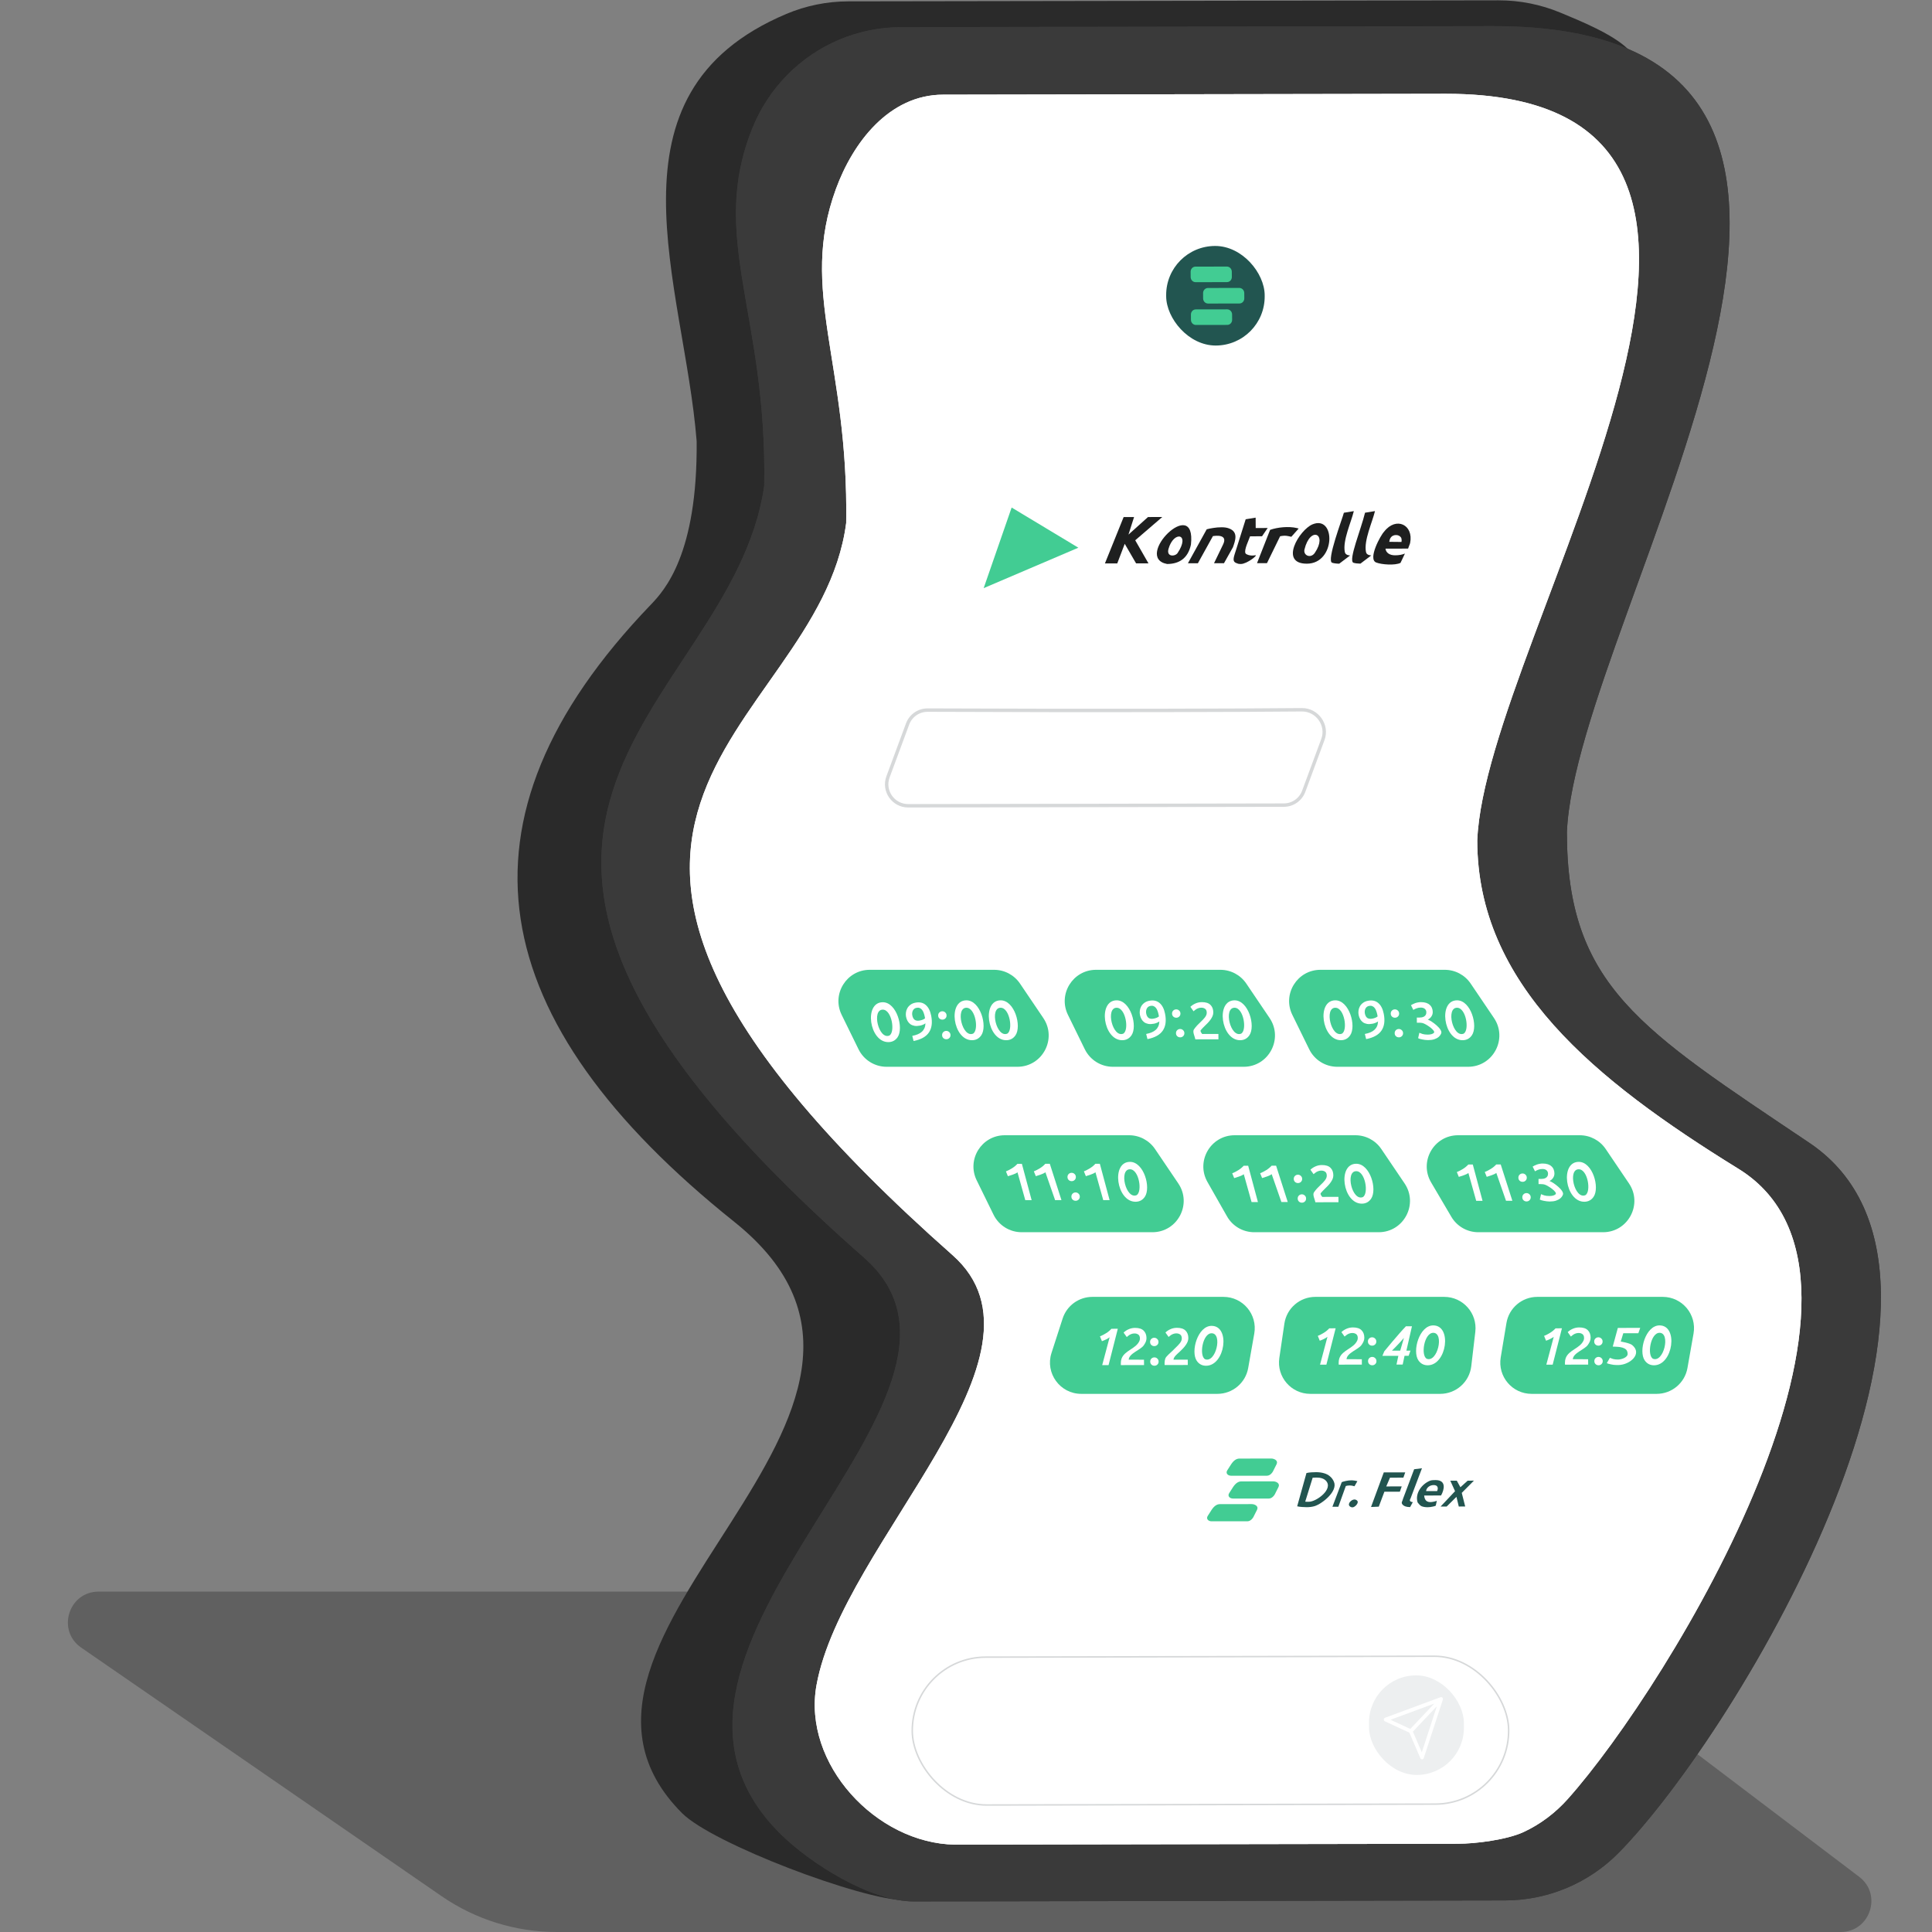 <svg width="700" height="700" viewBox="0 0 700 700" fill="none" xmlns="http://www.w3.org/2000/svg">
<rect x="0" y="0" width="700" height="700" fill="#808080" stroke="none"/>
<path d="M29.43 596.969C20.438 590.767 24.826 576.673 35.75 576.673H522.327C532.039 576.673 541.485 579.848 549.225 585.715L673.61 679.997C682.113 686.441 677.555 700 666.886 700H201.708C186.809 700 172.262 695.47 159.997 687.012L29.43 596.969Z" fill="black" fill-opacity="0.25"/>
<path d="M252.41 159.868C247.951 103.104 216.416 33.922 284.934 5.037C292.016 2.051 299.617 0.508 307.304 0.494L542.941 0.12C550.628 0.107 558.25 1.624 565.373 4.585C572.495 7.545 584.489 12.41 589.962 17.894C595.435 23.378 572.922 29.374 575.913 36.547C578.904 43.719 580.471 51.41 580.524 59.179L503.1 306.958L584.355 619.949C584.408 627.718 582.947 635.414 580.054 642.597C577.162 649.779 572.894 656.309 567.496 661.812C562.098 667.315 555.675 671.684 548.593 674.669C541.511 677.655 533.91 679.198 526.223 679.212L328 688.5C312.475 688.527 258.198 668.034 247.144 656.958C183.024 592.71 352.214 511.614 266.031 442.686C175.147 369.999 160.611 297.312 235.777 219.113C240.743 213.946 252.789 200.762 252.41 159.868Z" fill="#2A2A2A"/>
<path d="M276.886 176.063C278.017 113.688 256.621 86.123 272.596 46.456C275.488 39.273 279.755 32.743 285.154 27.241C290.552 21.737 296.975 17.369 304.057 14.383C311.138 11.398 318.74 9.854 326.427 9.841L540.705 9.467C714.813 9.163 571.157 222.003 567.716 301.428C567.716 357.235 594.588 373.081 655.562 414.076C728.091 462.838 629.961 626.974 586.619 671.158C581.221 676.661 574.798 681.03 567.716 684.016C560.634 687.001 553.033 688.545 545.346 688.558L331.067 688.932C315.542 688.959 293.535 675.25 282.481 664.175C215.636 597.197 370.327 506.062 313.141 455.759C130.218 294.854 264.85 259.745 276.886 176.063Z" fill="#3A3A3A"/>
<path d="M276.886 176.063C278.017 113.688 256.621 86.123 272.596 46.456C275.488 39.273 279.755 32.743 285.154 27.241C290.552 21.737 296.975 17.369 304.057 14.383C311.138 11.398 318.74 9.854 326.427 9.841L540.705 9.467C714.813 9.163 571.157 222.003 567.716 301.428C567.716 357.235 594.588 373.081 655.562 414.076C728.091 462.838 629.961 626.974 586.619 671.158C581.221 676.661 574.798 681.03 567.716 684.016C560.634 687.001 553.033 688.545 545.346 688.558L331.067 688.932C315.542 688.959 293.535 675.25 282.481 664.175C215.636 597.197 370.327 506.062 313.141 455.759C130.218 294.854 264.85 259.745 276.886 176.063Z" fill="#3A3A3A"/>
<path d="M306.588 189.488C307.514 131.25 289.313 105.51 302.868 68.476C308.988 51.756 322.046 34.331 341.709 34.297L523.827 33.979C672.825 33.979 538.117 230.357 535.238 304.514C535.27 356.62 577.494 391.149 629.875 423.484C694.642 463.466 604.863 610.545 568.051 651.793C563.466 656.93 558.01 661.008 551.993 663.795C545.975 666.581 534.693 668.021 528.159 668.032L346.042 668.35C317.487 667.907 290.693 639.107 295.835 610.565C305.182 558.672 385.787 490.728 345.141 454.773C162.982 293.636 296.407 267.618 306.588 189.488Z" fill="white"/>
<path d="M306.588 189.488C307.514 131.25 289.313 105.51 302.868 68.476C308.988 51.756 322.046 34.331 341.709 34.297L523.827 33.979C672.825 33.979 538.117 230.357 535.238 304.514C535.27 356.62 577.494 391.149 629.875 423.484C694.642 463.466 604.863 610.545 568.051 651.793C563.466 656.93 558.01 661.008 551.993 663.795C545.975 666.581 534.693 668.021 528.159 668.032L346.042 668.35C317.487 667.907 290.693 639.107 295.835 610.565C305.182 558.672 385.787 490.728 345.141 454.773C162.982 293.636 296.407 267.618 306.588 189.488Z" fill="white"/>
<path d="M611.399 495.656L613.599 483.187C614.824 476.247 609.485 469.883 602.437 469.883H556.996C551.455 469.883 546.726 473.889 545.815 479.354L543.737 491.822C542.586 498.731 547.914 505.021 554.918 505.021H600.237C605.737 505.021 610.443 501.072 611.399 495.656Z" fill="#42CC93"/>
<path d="M533.067 495.01L534.534 482.542C535.327 475.804 530.062 469.883 523.277 469.883H476.571C470.948 469.883 466.175 474.005 465.357 479.568L463.523 492.037C462.517 498.88 467.821 505.021 474.737 505.021H521.81C527.558 505.021 532.396 500.719 533.067 495.01Z" fill="#42CC93"/>
<path d="M452.245 495.656L454.445 483.187C455.67 476.247 450.331 469.883 443.283 469.883H395.797C390.881 469.883 386.526 473.051 385.012 477.729L380.979 490.197C378.61 497.518 384.068 505.021 391.763 505.021H441.083C446.583 505.021 451.289 501.072 452.245 495.656Z" fill="#42CC93"/>
<path d="M359.981 440.112L353.869 427.644C350.177 420.113 355.66 411.32 364.047 411.32H409.092C412.855 411.32 416.373 413.187 418.481 416.304L426.915 428.772C432.007 436.299 426.615 446.458 417.527 446.458H370.159C365.833 446.458 361.885 443.996 359.981 440.112Z" fill="#42CC93"/>
<path d="M444.576 440.726L437.487 428.257C433.19 420.701 438.647 411.32 447.34 411.32H491.081C494.843 411.32 498.361 413.187 500.469 416.304L508.904 428.772C513.995 436.299 508.603 446.458 499.515 446.458H454.43C450.354 446.458 446.591 444.269 444.576 440.726Z" fill="#42CC93"/>
<path d="M525.849 440.87L518.515 428.401C514.07 420.845 519.518 411.32 528.285 411.32H572.381C576.144 411.32 579.661 413.187 581.769 416.304L590.204 428.772C595.296 436.299 589.903 446.458 580.815 446.458H535.619C531.602 446.458 527.886 444.332 525.849 440.87Z" fill="#42CC93"/>
<g clip-path="url(#clip0_15973_27280)">
<path d="M422.44 95.164C422.417 91.844 425.062 89.147 428.348 89.141L452.145 89.1C455.43 89.094 458.112 91.781 458.135 95.102L458.299 119.152C458.322 122.473 455.677 125.17 452.391 125.175L428.594 125.217C425.309 125.223 422.627 122.535 422.604 119.215L422.44 95.164Z" fill="#225550"/>
<path d="M431.386 98.453C431.379 97.432 432.168 96.603 433.148 96.602L444.518 96.582C445.498 96.58 446.298 97.406 446.305 98.427L446.319 100.368C446.325 101.388 445.537 102.217 444.556 102.219L433.186 102.238C432.206 102.24 431.406 101.414 431.399 100.394L431.386 98.453Z" fill="#42CC93"/>
<path d="M435.901 106.195C435.894 105.175 436.683 104.346 437.663 104.344L449.033 104.325C450.013 104.323 450.813 105.149 450.82 106.169L450.833 108.111C450.84 109.131 450.051 109.96 449.071 109.961L437.701 109.981C436.721 109.983 435.921 109.157 435.914 108.137C435.914 108.137 435.908 107.216 435.901 106.195Z" fill="#42CC93"/>
<path d="M431.492 113.954C431.485 112.933 432.274 112.105 433.254 112.103L444.624 112.083C445.604 112.081 446.404 112.907 446.411 113.928L446.424 115.869C446.431 116.89 445.642 117.718 444.662 117.72L433.292 117.74C432.312 117.741 431.512 116.916 431.505 115.895L431.492 113.954Z" fill="#42CC93"/>
</g>
<rect x="0.27" y="0.268" width="216.085" height="53.578" rx="26.789" transform="matrix(1 -0.002 0.007 1 330.071 600.196)" stroke="#D6D8D9" stroke-width="0.537"/>
<rect width="34.375" height="36.076" rx="17.187" transform="matrix(1 -0.002 0.007 1 495.895 607.052)" fill="#EDEFF0"/>
<path d="M522.162 614.897C522.196 614.897 522.23 614.901 522.263 614.907C522.268 614.908 522.272 614.908 522.277 614.909C522.314 614.917 522.35 614.927 522.385 614.941C522.396 614.946 522.406 614.953 522.417 614.958C522.443 614.97 522.468 614.984 522.492 615C522.501 615.005 522.51 615.01 522.518 615.016C522.551 615.04 522.583 615.066 522.612 615.096C522.641 615.126 522.666 615.16 522.689 615.195C522.694 615.202 522.699 615.21 522.704 615.218C522.72 615.245 522.734 615.272 522.746 615.301C522.751 615.311 522.756 615.322 522.76 615.332C522.774 615.369 522.784 615.406 522.792 615.444C522.794 615.452 522.794 615.459 522.795 615.467C522.8 615.497 522.803 615.528 522.805 615.559C522.805 615.571 522.806 615.584 522.806 615.597C522.805 615.668 522.795 615.74 522.772 615.81L515.851 636.994C515.764 637.26 515.53 637.443 515.262 637.455C514.994 637.467 514.744 637.305 514.633 637.048L510.64 627.77L501.765 623.659C501.519 623.545 501.363 623.285 501.372 623.004C501.381 622.722 501.553 622.474 501.806 622.381L521.931 614.934C521.998 614.91 522.066 614.898 522.134 614.897C522.143 614.897 522.152 614.897 522.162 614.897ZM511.916 627.399L515.146 634.902L520.6 618.205L511.916 627.399ZM503.805 623.103L510.982 626.427L519.667 617.233L503.805 623.103Z" fill="white"/>
<path d="M471.695 257.163C449.836 257.368 400.08 257.553 336.118 257.279C332.877 257.265 329.964 259.269 328.84 262.303L321.739 281.482C319.862 286.551 323.642 291.958 329.057 291.948L394.183 291.835L465.154 291.711C468.377 291.705 471.249 289.705 472.366 286.688L479.314 267.924C481.236 262.734 477.237 257.111 471.695 257.163Z" stroke="#D6D8D9" stroke-width="1.239"/>
<path d="M472.905 544.077C473.035 544.088 473.207 544.1 473.42 544.112C473.633 544.111 473.923 544.111 474.289 544.11C476.96 544.105 483.288 539.476 480.382 536.473C479.655 535.722 478.535 535.347 477.021 535.35C476.359 535.351 475.886 535.37 475.602 535.406L472.905 544.077ZM476.308 545.7C475.458 545.952 474.513 546.079 473.472 546.081C472.975 546.082 472.413 546.059 471.786 546.012C471.159 545.977 470.561 545.895 469.992 545.764L473.355 533.708C473.922 533.576 474.524 533.491 475.163 533.454C475.801 533.417 476.369 533.398 476.866 533.398C477.895 533.396 478.836 533.52 479.689 533.769C480.543 534.006 481.273 534.387 481.88 534.912C482.498 535.424 482.976 536.08 483.313 536.88C484.802 540.365 478.945 544.891 476.308 545.7Z" fill="#225550"/>
<path d="M490.754 538.496C490.576 538.436 490.327 538.377 490.007 538.318C489.699 538.247 489.338 538.212 488.924 538.212C488.688 538.213 488.433 538.237 488.162 538.285C487.902 538.333 487.719 538.376 487.613 538.412L484.908 545.918L482.761 545.921L486.145 537C486.558 536.844 487.071 536.7 487.686 536.568C488.312 536.423 489.003 536.35 489.76 536.349C489.902 536.349 490.068 536.36 490.257 536.384C490.446 536.395 490.636 536.419 490.825 536.455C491.015 536.478 491.198 536.514 491.376 536.561C491.554 536.597 491.696 536.632 491.803 536.668L490.754 538.496Z" fill="#225550"/>
<path d="M490.046 546.142C489.644 546.142 489.306 546.011 489.032 545.749C488.064 544.823 489.68 543.295 490.715 543.293C491.106 543.293 491.438 543.429 491.712 543.704C492.528 544.452 490.916 546.14 490.046 546.142Z" fill="#225550"/>
<path d="M496.752 546.012L501.371 533.48L509.143 533.467L508.467 535.384L503.62 535.393L502.264 538.564L507.868 538.555L507.192 540.472L501.588 540.481L499.558 545.891L496.752 546.012Z" fill="#225550"/>
<path d="M510.908 546.051C510.269 546.041 509.736 545.97 509.31 545.839C508.895 545.709 508.562 545.524 508.312 545.286C507.452 544.424 508.121 544.067 508.312 543.119L512.372 532.335L515.206 531.973L511.145 542.703C511.145 542.981 510.037 544.03 511.886 544.26L510.908 546.051Z" fill="#225550"/>
<path d="M518.145 536.484C518.664 536.268 519.577 536.261 520.121 536.26C524.169 536.253 523.278 539.814 522.12 541.842L515.999 541.853C516.191 544.104 517.497 544.535 519.566 544.067C520.003 543.971 520.345 543.869 520.593 543.761L520.2 545.534C520.082 545.594 519.917 545.66 519.704 545.732C519.504 545.792 519.267 545.846 518.996 545.894C518.736 545.954 518.452 546.002 518.145 546.039C517.838 546.075 517.524 546.094 517.205 546.094C516.389 546.096 515.678 545.977 515.073 545.74C514.468 545.49 514.026 544.802 513.632 544.373C512.572 540.99 515.25 537.621 518.145 536.484ZM520.687 540.252C521.211 539.125 520.935 538.067 519.462 538.069C518.115 538.072 516.859 538.914 516.695 540.259L520.687 540.252Z" fill="#225550"/>
<path d="M529.13 538.85L531.767 536.473L534.021 536.469L529.621 540.899L530.871 545.837L528.546 545.842L527.7 542.334L524.146 545.849L521.946 545.853L527.191 540.286L525.469 536.484L527.828 536.48L529.13 538.85Z" fill="#225550"/>
<path d="M439.003 547.022C439.906 545.67 440.891 544.983 441.973 544.981L453.496 544.962C454.578 544.96 456.097 545.67 455.468 546.993L454.375 549.16C453.955 550.177 453.045 551.19 451.963 551.192L438.924 551.192C437.842 551.194 436.834 550.312 437.64 549.16L439.003 547.022Z" fill="#42CC93"/>
<path d="M411.624 204.121L407.512 197.033L404.805 204.132L400.336 204.139L407.111 187.347L410.891 187.341L408.867 193.689L415.945 187.331L421.116 187.323L411.314 195.754L416.107 204.114L411.624 204.121Z" fill="#1E1F1F"/>
<path d="M431.5 197.313C430.411 202.467 427.035 204.336 422.863 204.344C410.394 202 433.5 179 431.5 197.313ZM423.376 198.852C422.522 201.871 425.79 201.681 426.667 200.367C431.411 193.258 425.268 192.167 423.376 198.852Z" fill="#1E1F1F"/>
<path d="M437.211 191.777C437.824 191.599 438.614 191.436 439.583 191.289C440.551 191.125 441.568 191.043 442.634 191.041C443.716 191.039 444.614 191.183 445.327 191.472C448.812 192.78 447.5 196 446.735 198.249L443.473 204.067L439.863 204.073L443.128 197.313C445 193.5 440.526 194.088 439.461 194.243L434.016 204.08L430.406 204.086L437.211 191.777Z" fill="#1E1F1F"/>
<path d="M451.334 188.142L454.941 187.555L454.966 191.31L459.304 191.303L457.257 194.307L452.92 194.315C452.567 195.49 450.602 199.322 451.28 200.493C451.558 200.945 452.793 201.291 453.601 201.29C453.989 201.289 454.384 201.256 454.788 201.191C456.042 200.947 451.826 204.34 449.595 204.344C448.61 204.345 448.482 204.218 447.834 203.96C446.246 203.29 447.145 201.526 447.963 198.852L451.334 188.142Z" fill="#1E1F1F"/>
<path d="M467.88 194.483C467.556 194.402 467.176 194.322 466.739 194.242C466.303 194.146 465.834 194.098 465.333 194.099C465.107 194.1 464.832 194.124 464.51 194.173C464.203 194.206 463.969 194.247 463.808 194.296L459.051 204.036L455.441 204.043L460.181 191.976C462.889 191.021 466.907 190.627 469.828 191.309C470.103 191.357 470.338 191.421 470.532 191.501L467.88 194.483Z" fill="#1E1F1F"/>
<path d="M473.5 204.233C463.385 204.251 470.749 192.036 475.5 190C484.004 186.432 484.016 204.215 473.5 204.233ZM472.638 199.075C472.111 201.26 474.924 202.501 476.406 200.281C481.102 193.327 474.705 190.503 472.638 199.075Z" fill="#1E1F1F"/>
<path d="M485.235 204.233C484.185 204.219 483.328 204.107 482.664 203.898C480.502 203.201 486.42 187.834 486.91 185.778L490.517 185.191C489.538 189.247 486.445 195.829 487.245 199.947C487.296 200.205 487.386 200.423 487.516 200.6C487.663 200.778 487.866 200.923 488.125 201.036C488.384 201.148 488.732 201.22 489.169 201.252L485.235 204.233Z" fill="#1E1F1F"/>
<path d="M492.902 204.22C491.852 204.205 490.995 204.094 490.331 203.885C488.485 202.904 493.137 191.799 494.577 185.765L498.184 185.177C497.205 189.234 494.112 195.816 494.912 199.933C494.962 200.192 495.053 200.41 495.183 200.587C495.33 200.765 495.533 200.91 495.792 201.022C496.051 201.135 496.399 201.207 496.835 201.238L492.902 204.22Z" fill="#1E1F1F"/>
<path d="M501.508 192.607C505.857 187.022 512.254 190.158 510.913 196.736C510.898 196.978 510.194 198.574 510.18 198.768L501.99 198.782C502.076 199.525 502.427 200.114 503.044 200.549C503.66 200.984 504.486 201.201 505.52 201.199C506.182 201.198 506.828 201.14 507.457 201.026C508.102 200.896 508.626 200.741 509.029 200.563L507.432 203.938C505.478 204.921 500.612 204.588 498.603 203.798C495.497 202.552 500.215 193.91 501.508 192.607ZM507.776 196.359C507.776 196.359 508.037 195.269 507.531 194.631C507.352 194.406 507.116 194.22 506.825 194.075C506.549 193.931 506.201 193.858 505.781 193.859C505.377 193.86 505.031 193.933 504.741 194.079C504.451 194.209 504.21 194.387 504.018 194.613C503.825 194.84 503.674 195.107 503.563 195.414C503.468 195.705 503.397 196.004 503.351 196.311C504.12 196.306 507.776 196.359 507.776 196.359Z" fill="#1E1F1F"/>
<path fill-rule="evenodd" clip-rule="evenodd" d="M366.536 183.889L390.711 198.442L356.401 213.095L366.536 183.889Z" fill="#42CC93"/>
<path d="M311.063 380.171L304.951 367.703C301.259 360.172 306.742 351.379 315.129 351.379H360.174C363.937 351.379 367.455 353.246 369.563 356.363L377.997 368.831C383.089 376.358 377.697 386.517 368.609 386.517H321.241C316.915 386.517 312.967 384.055 311.063 380.171Z" fill="#42CC93"/>
<path d="M393.051 380.171L386.939 367.702C383.248 360.171 388.73 351.379 397.117 351.379H442.163C445.925 351.379 449.443 353.246 451.551 356.362L459.986 368.831C465.077 376.358 459.685 386.516 450.597 386.516H403.229C398.904 386.516 394.955 384.055 393.051 380.171Z" fill="#42CC93"/>
<path d="M439.6 366.809C439.603 367.266 439.511 367.716 439.324 368.16C439.137 368.591 438.893 369.016 438.592 369.434C438.303 369.84 437.97 370.24 437.593 370.634C437.215 371.014 436.837 371.389 436.46 371.757C436.258 371.947 436.032 372.176 435.78 372.443C435.528 372.709 435.29 372.976 435.063 373.242C434.742 373.62 435.349 374.341 435.595 374.631L441.45 374.621L441.463 376.56L433.08 376.574C432.947 375.565 431.966 373.851 432.593 372.963C432.907 372.519 433.388 371.889 433.778 371.496C434.168 371.102 434.558 370.715 434.948 370.334C435.25 370.042 435.54 369.756 435.817 369.477C436.094 369.198 436.333 368.925 436.534 368.659C436.747 368.379 436.916 368.1 437.041 367.821C437.166 367.53 437.227 367.232 437.225 366.928C437.221 366.269 437.027 365.8 436.645 365.522C436.263 365.244 435.8 365.105 435.255 365.106C434.9 365.107 434.571 365.158 434.267 365.26C433.964 365.362 433.692 365.483 433.452 365.623C433.225 365.762 433.024 365.909 432.847 366.061C432.671 366.201 432.538 366.315 432.45 366.404L431.299 364.79C431.828 364.282 432.446 363.876 433.153 363.57C433.873 363.252 434.645 363.093 435.469 363.091C436.876 363.089 437.911 363.423 438.574 364.093C439.25 364.751 439.592 365.656 439.6 366.809Z" fill="white"/>
<path d="M446.08 530.51C446.982 529.158 447.968 528.471 449.049 528.469L460.572 528.45C461.654 528.448 463.173 529.158 462.545 530.481L461.451 532.648C461.032 533.665 460.121 534.678 459.04 534.68L446 534.68C444.918 534.682 443.911 533.8 444.716 532.648L446.08 530.51Z" fill="#42CC93"/>
<path d="M446.769 538.778C447.672 537.426 448.657 536.739 449.739 536.737L461.261 536.718C462.343 536.716 463.863 537.426 463.234 538.749L462.14 540.916C461.721 541.933 460.811 542.946 459.729 542.948L446.689 542.948C445.607 542.949 444.6 542.068 445.406 540.916L446.769 538.778Z" fill="#42CC93"/>
<path d="M474.35 380.171L468.238 367.702C464.547 360.171 470.029 351.379 478.416 351.379H523.462C527.224 351.379 530.742 353.246 532.85 356.362L541.284 368.831C546.376 376.358 540.984 386.516 531.896 386.516H484.528C480.202 386.516 476.254 384.055 474.35 380.171Z" fill="#42CC93"/>
<path d="M527.842 424.661C528.575 424.369 529.308 423.994 530.04 423.536C530.784 423.079 531.439 422.539 532.005 421.917L533.621 421.914L537.156 435.087L534.856 435.091L532.031 424.997C531.202 425.647 529.58 426.057 528.557 426.409L527.842 424.661Z" fill="white"/>
<path d="M537.957 424.643C538.69 424.35 539.422 423.975 540.154 423.517C540.899 423.06 541.554 422.52 542.12 421.898L543.736 421.895L547.959 435.068L545.659 435.072L542.146 424.979C541.317 425.628 539.694 426.038 538.672 426.39L537.957 424.643Z" fill="white"/>
<path d="M553.179 426.692C553.182 427.135 553.033 427.496 552.731 427.776C552.441 428.055 552.087 428.195 551.669 428.196C551.238 428.197 550.876 428.058 550.583 427.78C550.289 427.501 550.141 427.14 550.138 426.697C550.135 426.253 550.278 425.892 550.568 425.613C550.857 425.321 551.218 425.174 551.648 425.174C552.067 425.173 552.422 425.318 552.716 425.609C553.022 425.887 553.176 426.248 553.179 426.692ZM554.606 433.8C554.609 434.244 554.459 434.605 554.157 434.885C553.868 435.164 553.514 435.304 553.096 435.305C552.665 435.306 552.303 435.167 552.009 434.888C551.716 434.61 551.568 434.249 551.565 433.806C551.562 433.362 551.705 433.001 551.994 432.722C552.284 432.43 552.644 432.283 553.075 432.283C553.493 432.282 553.849 432.427 554.142 432.718C554.448 432.996 554.603 433.357 554.606 433.8Z" fill="white"/>
<path d="M561.481 435.331C561.139 435.331 560.784 435.306 560.416 435.256C560.061 435.219 559.718 435.163 559.388 435.087C559.071 435.024 558.779 434.955 558.512 434.88C558.246 434.791 558.042 434.709 557.902 434.634L558.345 432.675C558.612 432.801 559 432.946 559.508 433.11C560.016 433.261 560.643 433.336 561.391 433.335C562.392 433.333 563.113 433.142 563.554 432.761C564.618 431.989 560.516 429.304 559.443 429.133C559.062 429.057 558.656 429.02 558.225 429.021L557.446 429.022L557.433 427.159L558.384 427.158C558.675 427.157 558.967 427.131 559.258 427.08C559.561 427.016 559.833 426.914 560.073 426.775C560.313 426.622 560.508 426.425 560.658 426.184C560.809 425.943 560.883 425.633 560.88 425.253C560.878 424.948 560.819 424.689 560.704 424.473C560.588 424.258 560.435 424.081 560.244 423.942C560.065 423.803 559.856 423.702 559.614 423.639C559.373 423.576 559.119 423.545 558.853 423.545C558.283 423.546 557.777 423.636 557.334 423.814C556.892 423.98 556.501 424.17 556.16 424.386L555.312 422.677C555.488 422.563 555.703 422.442 555.956 422.315C556.208 422.188 556.486 422.067 556.79 421.952C557.106 421.838 557.441 421.748 557.795 421.684C558.149 421.608 558.523 421.569 558.916 421.568C559.651 421.567 560.285 421.655 560.819 421.831C561.352 422.008 561.791 422.26 562.135 422.589C562.492 422.905 562.755 423.285 562.922 423.728C563.103 424.159 563.195 424.634 563.198 425.153C563.202 425.762 563.035 426.307 562.696 426.789C562.37 427.271 561.942 427.639 561.411 427.894C562.888 428.41 566.861 431.373 566.273 432.87C566.074 433.365 565.766 433.796 565.35 434.164C564.935 434.52 564.404 434.806 563.76 435.022C563.127 435.226 562.368 435.329 561.481 435.331Z" fill="white"/>
<path d="M398.535 484.186C399.268 483.894 400.001 483.518 400.732 483.061C401.477 482.603 402.132 482.064 402.698 481.442L405.003 481.439L401.648 494.611L399.348 494.615L402.035 484.522C401.695 484.789 401.266 485.05 400.748 485.304C400.23 485.558 399.731 485.768 399.25 485.934L398.535 484.186Z" fill="white"/>
<path d="M415.398 484.839C415.401 485.295 415.309 485.745 415.122 486.189C414.935 486.62 414.69 487.045 414.389 487.464C413.16 489.192 409.113 490.305 408.951 492.623L414.491 492.65L414.505 494.589L406.122 494.604C406.108 494.502 406.101 494.382 406.1 494.243C406.099 494.09 406.099 493.976 406.098 493.9C406.094 493.292 406.185 492.734 406.372 492.227C407.523 489.222 411.545 488.741 412.838 485.851C412.963 485.559 413.024 485.261 413.022 484.957C413.018 484.298 412.825 483.829 412.443 483.551C412.06 483.273 411.597 483.135 411.052 483.136C410.697 483.136 410.368 483.187 410.065 483.289C409.761 483.391 409.49 483.512 409.25 483.652C409.023 483.792 408.821 483.938 408.645 484.09C408.468 484.23 408.336 484.344 408.248 484.433L407.096 482.819C407.625 482.312 408.243 481.905 408.951 481.6C409.671 481.282 410.443 481.122 411.266 481.12C412.673 481.118 413.708 481.452 414.372 482.122C415.048 482.78 415.39 483.686 415.398 484.839Z" fill="white"/>
<path d="M419.738 486.216C419.742 486.66 419.592 487.021 419.29 487.301C419 487.58 418.646 487.72 418.228 487.721C417.797 487.721 417.435 487.583 417.142 487.304C416.848 487.026 416.7 486.665 416.697 486.222C416.694 485.778 416.837 485.417 417.127 485.137C417.416 484.845 417.777 484.699 418.207 484.698C418.626 484.698 418.981 484.843 419.275 485.134C419.581 485.412 419.735 485.773 419.738 486.216ZM419.787 493.325C419.79 493.769 419.641 494.13 419.338 494.41C419.049 494.689 418.695 494.829 418.277 494.83C417.846 494.83 417.484 494.692 417.19 494.413C416.897 494.135 416.749 493.774 416.746 493.331C416.743 492.887 416.886 492.526 417.176 492.246C417.465 491.954 417.825 491.808 418.256 491.807C418.674 491.807 419.03 491.952 419.323 492.243C419.629 492.521 419.784 492.882 419.787 493.325Z" fill="white"/>
<path d="M430.561 484.811C430.564 485.267 430.472 485.717 430.285 486.161C430.098 486.592 429.854 487.017 429.553 487.436C429.264 487.842 428.931 488.242 428.554 488.635C428.176 489.016 427.798 489.391 427.421 489.759C426.64 490.497 425.256 491.52 425.178 492.633L430.344 492.623L430.357 494.561L421.974 494.576C421.961 494.475 421.954 494.354 421.953 494.215C421.952 494.063 421.951 493.949 421.951 493.873C421.946 493.265 422.038 492.707 422.224 492.2C422.537 491.384 424.075 490.166 424.739 489.497C425.129 489.104 425.519 488.717 425.909 488.336C426.211 488.044 426.501 487.758 426.778 487.479C427.055 487.2 427.294 486.927 427.495 486.66C427.708 486.381 427.877 486.102 428.002 485.823C428.127 485.531 428.188 485.233 428.186 484.929C428.182 484.27 427.988 483.802 427.606 483.524C427.224 483.246 426.761 483.107 426.216 483.108C425.861 483.109 425.532 483.16 425.228 483.262C424.925 483.364 424.653 483.484 424.413 483.624C424.186 483.764 423.985 483.91 423.808 484.063C423.632 484.202 423.499 484.317 423.411 484.405L422.26 482.792C422.789 482.284 423.407 481.877 424.114 481.572C424.834 481.254 425.606 481.094 426.43 481.093C427.837 481.09 428.872 481.424 429.535 482.095C430.211 482.752 430.553 483.658 430.561 484.811Z" fill="white"/>
<path d="M437 494.835C435.568 494.837 434.442 494.25 433.623 493.073C431.294 489.691 433.963 480.393 438.973 480.384C445.912 480.372 443.89 494.816 437 494.835ZM438.986 483.069C435.692 483.075 434.401 491.241 436.608 492.461C440.493 494.024 443.084 483.062 438.986 483.069Z" fill="white"/>
<path d="M508.665 484.748C507.07 486.693 504.333 489.356 504.333 489.356L507.323 489.363L508.665 484.748ZM511.577 480.534L509.566 489.359L511.048 489.356L510.372 491.238L508.89 491.24L508.222 494.396L505.979 494.4L506.647 491.244L500.868 491.254L501.546 489.62C501.546 489.62 506.776 483.233 509.391 480.538L511.577 480.534Z" fill="white"/>
<path d="M589.727 490.529C589.724 490.111 589.64 489.737 589.473 489.408C589.306 489.079 589.012 488.801 588.592 488.573C588.185 488.346 587.633 488.176 586.935 488.063C586.25 487.95 584.33 487.896 584.33 487.896L586.175 481.129L594.282 481.117L593.606 483.056L588.146 483.064L587.23 486.068C587.23 486.068 590.491 486.594 591.383 487.353C595.166 490.472 590.622 494.508 586.367 494.582C586.025 494.583 584.987 494.558 584.632 494.508C584.277 494.458 583.934 494.395 583.604 494.32C583.287 494.257 583.001 494.188 582.747 494.112C582.493 494.037 582.303 493.967 582.176 493.904L583.289 491.965C583.556 492.091 583.937 492.23 584.432 492.381C584.94 492.519 585.555 492.588 586.277 492.587C587.374 492.585 589.737 491.883 589.727 490.529Z" fill="white"/>
<path d="M517.392 376.853C517.049 376.854 516.694 376.829 516.327 376.779C515.971 376.742 515.629 376.685 515.299 376.61C514.982 376.547 514.69 376.478 514.423 376.402C514.156 376.314 513.953 376.232 513.813 376.156L514.256 374.198C514.523 374.324 514.91 374.469 515.418 374.633C515.926 374.784 516.554 374.859 517.302 374.858C518.303 374.856 519.024 374.664 519.465 374.284C520.529 373.512 516.427 370.826 515.354 370.655C514.973 370.58 514.567 370.543 514.136 370.543L513.357 370.545L513.344 368.682L514.295 368.68C514.586 368.68 514.877 368.654 515.169 368.603C515.472 368.539 515.744 368.437 515.984 368.297C516.224 368.145 516.419 367.948 516.569 367.707C516.719 367.466 516.793 367.155 516.791 366.775C516.789 366.471 516.73 366.211 516.614 365.996C516.499 365.781 516.346 365.604 516.155 365.465C515.976 365.326 515.766 365.225 515.525 365.162C515.284 365.099 515.03 365.068 514.764 365.068C514.194 365.069 513.688 365.159 513.245 365.337C512.803 365.502 512.411 365.693 512.071 365.909L511.223 364.2C511.399 364.085 511.614 363.965 511.866 363.838C512.119 363.71 512.397 363.59 512.7 363.475C513.016 363.36 513.352 363.271 513.706 363.207C514.06 363.13 514.434 363.092 514.827 363.091C515.562 363.09 516.196 363.177 516.729 363.354C517.263 363.53 517.702 363.783 518.046 364.112C518.403 364.428 518.665 364.808 518.833 365.251C519.014 365.682 519.106 366.157 519.109 366.676C519.113 367.284 518.946 367.83 518.607 368.312C518.281 368.794 517.853 369.162 517.322 369.416C518.799 369.932 522.772 372.896 522.184 374.393C521.984 374.887 521.677 375.319 521.261 375.687C520.846 376.043 520.315 376.329 519.67 376.545C519.038 376.749 518.279 376.852 517.392 376.853Z" fill="white"/>
<path d="M477.461 484.019C478.194 483.727 478.926 483.351 479.658 482.894C480.403 482.436 481.058 481.897 481.624 481.275L483.929 481.272L480.574 494.444L478.274 494.448L480.961 484.355C480.62 484.622 480.191 484.883 479.674 485.137C479.156 485.391 478.657 485.601 478.176 485.767L477.461 484.019Z" fill="white"/>
<path d="M494.323 484.672C494.327 485.128 494.235 485.578 494.048 486.022C493.86 486.453 493.616 486.878 493.315 487.297C492.086 489.025 488.039 490.138 487.876 492.456L493.417 492.483L493.43 494.422L485.048 494.437C485.034 494.335 485.027 494.215 485.026 494.076C485.025 493.924 485.024 493.809 485.024 493.733C485.02 493.125 485.111 492.567 485.298 492.06C486.449 489.055 490.471 488.574 491.764 485.684C491.889 485.392 491.95 485.094 491.948 484.79C491.944 484.131 491.75 483.662 491.368 483.384C490.986 483.106 490.523 482.968 489.978 482.969C489.623 482.969 489.294 483.02 488.99 483.122C488.687 483.224 488.415 483.345 488.176 483.485C487.948 483.625 487.747 483.771 487.57 483.923C487.394 484.063 487.262 484.177 487.173 484.266L486.022 482.652C486.551 482.145 487.169 481.738 487.876 481.433C488.597 481.115 489.368 480.955 490.192 480.953C491.599 480.951 492.634 481.285 493.297 481.955C493.974 482.613 494.316 483.519 494.323 484.672Z" fill="white"/>
<path d="M498.664 486.049C498.667 486.493 498.518 486.854 498.215 487.134C497.926 487.413 497.572 487.553 497.154 487.554C496.723 487.554 496.361 487.416 496.068 487.137C495.774 486.859 495.626 486.498 495.623 486.055C495.62 485.611 495.763 485.25 496.053 484.97C496.342 484.679 496.702 484.532 497.133 484.531C497.551 484.531 497.907 484.676 498.201 484.967C498.507 485.245 498.661 485.606 498.664 486.049ZM498.713 493.158C498.716 493.602 498.566 493.963 498.264 494.243C497.975 494.522 497.621 494.662 497.202 494.663C496.772 494.663 496.409 494.525 496.116 494.246C495.823 493.968 495.675 493.607 495.672 493.164C495.668 492.72 495.812 492.359 496.101 492.079C496.391 491.787 496.751 491.641 497.182 491.64C497.6 491.64 497.956 491.785 498.249 492.076C498.555 492.354 498.71 492.715 498.713 493.158Z" fill="white"/>
<path d="M517.304 494.668C515.872 494.67 514.746 494.083 513.927 492.906C511.598 489.524 514.267 480.226 519.276 480.217C526.216 480.205 524.193 494.649 517.304 494.668ZM519.29 482.902C515.995 482.908 514.705 491.074 516.912 492.294C520.796 493.857 523.388 482.895 519.29 482.902Z" fill="white"/>
<path d="M573.997 435.416C575.429 435.418 576.554 434.831 577.373 433.654C579.702 430.272 577.034 420.974 572.024 420.965C565.085 420.953 567.107 435.397 573.997 435.416ZM572.01 423.65C575.305 423.656 576.595 431.822 574.389 433.042C570.504 434.605 567.912 423.643 572.01 423.65Z" fill="white"/>
<path d="M483.091 425.836C483.094 426.292 483.002 426.742 482.815 427.186C482.628 427.617 482.383 428.042 482.082 428.46C481.793 428.866 481.46 429.266 481.083 429.66C480.705 430.041 480.328 430.415 479.95 430.783C479.749 430.974 479.522 431.202 479.27 431.469C479.019 431.735 478.78 432.002 478.553 432.268C478.233 432.646 478.839 433.367 479.086 433.657L484.94 433.647L484.953 435.586L476.571 435.601C476.438 434.591 475.456 432.877 476.084 431.989C476.397 431.545 476.878 430.915 477.268 430.522C477.658 430.128 478.048 429.741 478.439 429.36C478.741 429.068 479.03 428.783 479.307 428.503C479.584 428.224 479.823 427.951 480.024 427.685C480.237 427.406 480.407 427.126 480.531 426.847C480.656 426.556 480.717 426.258 480.715 425.954C480.711 425.295 480.518 424.826 480.135 424.548C479.753 424.27 479.29 424.131 478.745 424.132C478.39 424.133 478.061 424.184 477.758 424.286C477.454 424.388 477.183 424.509 476.943 424.649C476.716 424.789 476.514 424.935 476.337 425.087C476.161 425.227 476.029 425.341 475.941 425.43L474.789 423.816C475.318 423.308 475.936 422.902 476.644 422.596C477.364 422.278 478.136 422.119 478.959 422.117C480.366 422.115 481.401 422.449 482.065 423.119C482.741 423.777 483.083 424.682 483.091 425.836Z" fill="white"/>
<path d="M446.457 425.109C447.19 424.816 447.922 424.441 448.654 423.984C449.399 423.526 450.054 422.987 450.62 422.365L452.236 422.362L455.771 435.534L453.471 435.538L450.646 425.445C449.817 426.095 448.194 426.504 447.172 426.857L446.457 425.109Z" fill="white"/>
<path d="M456.572 425.09C457.305 424.798 458.037 424.423 458.769 423.965C459.513 423.508 460.169 422.968 460.735 422.346L462.35 422.343L466.574 435.516L464.274 435.52L460.76 425.426C459.931 426.076 458.309 426.486 457.287 426.838L456.572 425.09Z" fill="white"/>
<path d="M471.794 427.139C471.797 427.583 471.648 427.944 471.345 428.224C471.056 428.503 470.702 428.643 470.284 428.644C469.853 428.644 469.491 428.506 469.198 428.227C468.904 427.949 468.756 427.588 468.753 427.145C468.75 426.701 468.893 426.34 469.183 426.06C469.472 425.768 469.832 425.622 470.263 425.621C470.681 425.621 471.037 425.766 471.331 426.057C471.637 426.335 471.791 426.696 471.794 427.139ZM473.221 434.248C473.224 434.692 473.074 435.053 472.772 435.333C472.482 435.612 472.129 435.752 471.71 435.753C471.28 435.753 470.917 435.615 470.624 435.336C470.331 435.058 470.182 434.697 470.179 434.254C470.176 433.81 470.32 433.449 470.609 433.169C470.899 432.877 471.259 432.731 471.69 432.73C472.108 432.73 472.464 432.875 472.757 433.166C473.063 433.444 473.218 433.805 473.221 434.248Z" fill="white"/>
<path d="M493.386 436.105C494.818 436.107 495.943 435.52 496.762 434.343C499.091 430.961 496.423 421.663 491.413 421.654C484.474 421.642 486.496 436.086 493.386 436.105ZM491.399 424.339C494.694 424.345 495.984 432.511 493.777 433.731C489.893 435.294 487.301 424.332 491.399 424.339Z" fill="white"/>
<path d="M364.469 424.42C365.202 424.128 365.934 423.752 366.666 423.295C367.411 422.837 368.066 422.298 368.632 421.676L370.248 421.673L373.782 434.845L371.482 434.849L368.658 424.756C367.829 425.406 366.206 425.816 365.184 426.168L364.469 424.42Z" fill="white"/>
<path d="M374.583 424.401C375.316 424.109 376.049 423.734 376.781 423.276C377.525 422.819 378.18 422.279 378.746 421.657L380.362 421.654L384.586 434.827L382.286 434.831L378.772 424.737C377.943 425.387 376.321 425.797 375.299 426.149L374.583 424.401Z" fill="white"/>
<path d="M389.806 426.45C389.809 426.894 389.659 427.255 389.357 427.535C389.068 427.814 388.714 427.954 388.296 427.955C387.865 427.955 387.503 427.817 387.209 427.538C386.916 427.26 386.768 426.899 386.765 426.456C386.762 426.012 386.905 425.651 387.194 425.371C387.484 425.079 387.844 424.933 388.275 424.932C388.693 424.932 389.049 425.077 389.342 425.368C389.648 425.646 389.803 426.007 389.806 426.45ZM391.232 433.559C391.236 434.003 391.086 434.364 390.784 434.644C390.494 434.923 390.14 435.063 389.722 435.064C389.291 435.064 388.929 434.926 388.636 434.647C388.342 434.369 388.194 434.008 388.191 433.565C388.188 433.121 388.331 432.76 388.621 432.48C388.91 432.188 389.271 432.042 389.701 432.041C390.12 432.041 390.475 432.186 390.769 432.477C391.075 432.755 391.229 433.116 391.232 433.559Z" fill="white"/>
<path d="M392.717 424.401C393.45 424.109 394.182 423.734 394.914 423.276C395.659 422.819 396.314 422.279 396.88 421.657L398.496 421.654L402.031 434.827L399.731 434.831L396.906 424.737C396.077 425.387 394.454 425.797 393.432 426.149L392.717 424.401Z" fill="white"/>
<path d="M411.397 435.416C412.829 435.418 413.955 434.831 414.774 433.654C417.103 430.272 414.434 420.974 409.424 420.965C402.485 420.953 404.507 435.397 411.397 435.416ZM409.411 423.65C412.706 423.656 413.996 431.822 411.789 433.042C407.904 434.605 405.313 423.643 409.411 423.65Z" fill="white"/>
<path d="M559.449 484.019C560.182 483.727 560.915 483.351 561.647 482.894C562.391 482.436 563.046 481.897 563.612 481.275L565.917 481.272L562.562 494.444L560.262 494.448L562.949 484.355C562.609 484.622 562.18 484.883 561.662 485.137C561.144 485.391 560.645 485.601 560.164 485.767L559.449 484.019Z" fill="white"/>
<path d="M576.312 484.672C576.315 485.128 576.223 485.578 576.036 486.022C575.849 486.453 575.604 486.878 575.303 487.297C574.074 489.025 570.027 490.138 569.865 492.456L575.405 492.483L575.419 494.422L567.036 494.437C567.023 494.335 567.015 494.215 567.014 494.076C567.013 493.924 567.013 493.809 567.012 493.733C567.008 493.125 567.099 492.567 567.286 492.06C568.437 489.055 572.459 488.574 573.752 485.684C573.877 485.392 573.939 485.094 573.936 484.79C573.932 484.131 573.739 483.662 573.357 483.384C572.975 483.106 572.511 482.968 571.966 482.969C571.611 482.969 571.282 483.02 570.979 483.122C570.675 483.224 570.404 483.345 570.164 483.485C569.937 483.625 569.735 483.771 569.559 483.923C569.382 484.063 569.25 484.177 569.162 484.266L568.01 482.652C568.539 482.145 569.157 481.738 569.865 481.433C570.585 481.115 571.357 480.955 572.18 480.953C573.587 480.951 574.622 481.285 575.286 481.955C575.962 482.613 576.304 483.519 576.312 484.672Z" fill="white"/>
<path d="M580.653 486.049C580.656 486.493 580.506 486.854 580.204 487.134C579.914 487.413 579.56 487.553 579.142 487.554C578.711 487.554 578.349 487.416 578.056 487.137C577.762 486.859 577.614 486.498 577.611 486.055C577.608 485.611 577.751 485.25 578.041 484.97C578.33 484.679 578.691 484.532 579.122 484.531C579.54 484.531 579.896 484.676 580.189 484.967C580.495 485.245 580.65 485.606 580.653 486.049ZM580.701 493.158C580.704 493.602 580.555 493.963 580.252 494.243C579.963 494.522 579.609 494.662 579.191 494.663C578.76 494.663 578.398 494.525 578.104 494.246C577.811 493.968 577.663 493.607 577.66 493.164C577.657 492.72 577.8 492.359 578.09 492.079C578.379 491.787 578.739 491.641 579.17 491.64C579.588 491.64 579.944 491.785 580.238 492.076C580.544 492.354 580.698 492.715 580.701 493.158Z" fill="white"/>
<path d="M599.292 494.668C597.86 494.67 596.734 494.083 595.915 492.906C593.586 489.524 596.255 480.226 601.265 480.217C608.204 480.205 606.182 494.649 599.292 494.668ZM601.278 482.902C597.984 482.908 596.693 491.074 598.9 492.294C602.785 493.857 605.376 482.895 601.278 482.902Z" fill="white"/>
<path d="M342.957 367.923C342.96 368.367 342.811 368.728 342.509 369.008C342.219 369.287 341.865 369.427 341.447 369.428C341.016 369.428 340.654 369.29 340.361 369.011C340.067 368.733 339.919 368.372 339.916 367.929C339.913 367.485 340.056 367.124 340.346 366.844C340.635 366.553 340.995 366.406 341.426 366.405C341.845 366.405 342.2 366.55 342.494 366.841C342.8 367.119 342.954 367.48 342.957 367.923ZM344.384 375.032C344.387 375.476 344.237 375.837 343.935 376.117C343.646 376.396 343.292 376.536 342.874 376.537C342.443 376.537 342.081 376.399 341.787 376.12C341.494 375.842 341.346 375.481 341.343 375.038C341.34 374.594 341.483 374.233 341.772 373.953C342.062 373.661 342.422 373.515 342.853 373.514C343.271 373.514 343.627 373.659 343.92 373.95C344.226 374.228 344.381 374.589 344.384 375.032Z" fill="white"/>
<path d="M364.548 376.889C365.98 376.891 367.105 376.304 367.924 375.127C370.253 371.745 367.585 362.447 362.575 362.438C355.636 362.426 357.658 376.87 364.548 376.889ZM362.561 365.123C365.856 365.129 367.146 373.295 364.939 374.515C361.055 376.078 358.463 365.116 362.561 365.123Z" fill="white"/>
<path d="M352.147 376.889C353.579 376.891 354.705 376.304 355.524 375.127C357.853 371.745 355.184 362.447 350.174 362.438C343.235 362.426 345.257 376.87 352.147 376.889ZM350.161 365.123C353.456 365.129 354.746 373.295 352.539 374.515C348.654 376.078 346.063 365.116 350.161 365.123Z" fill="white"/>
<path d="M321.833 377.578C323.265 377.58 324.39 376.993 325.209 375.816C327.538 372.434 324.87 363.136 319.86 363.127C312.921 363.115 314.943 377.559 321.833 377.578ZM319.846 365.812C323.141 365.818 324.431 373.984 322.225 375.204C318.34 376.767 315.748 365.805 319.846 365.812Z" fill="white"/>
<path d="M333.274 369.754C333.635 369.685 333.984 369.586 334.32 369.456C334.654 369.315 334.931 369.152 335.153 368.967C335.139 368.828 335.121 368.708 335.102 368.609C335.082 368.51 335.065 368.423 335.05 368.348C334.952 367.851 334.822 367.392 334.662 366.971C334.511 366.535 334.316 366.173 334.078 365.883C333.85 365.579 333.568 365.362 333.233 365.233C332.907 365.089 332.527 365.059 332.091 365.143C331.73 365.213 331.434 365.347 331.202 365.547C330.983 365.744 330.815 365.976 330.7 366.243C330.585 366.511 330.518 366.788 330.497 367.076C330.476 367.364 330.492 367.638 330.544 367.899C330.694 368.658 330.987 369.195 331.424 369.511C331.874 369.824 332.491 369.905 333.274 369.754ZM335.317 370.774C335.045 370.969 334.737 371.138 334.39 371.282C334.044 371.426 333.703 371.53 333.367 371.595C332.596 371.743 331.917 371.771 331.33 371.678C330.753 371.569 330.255 371.368 329.835 371.075C329.425 370.767 329.091 370.386 328.834 369.932C328.576 369.478 328.392 368.972 328.281 368.412C328.185 367.928 328.169 367.421 328.232 366.893C328.293 366.352 328.456 365.836 328.721 365.347C328.986 364.857 329.36 364.43 329.843 364.066C330.324 363.689 330.932 363.431 331.666 363.289C333.184 362.997 334.426 363.267 335.392 364.101C336.368 364.92 337.031 366.218 337.383 367.996C337.88 370.507 337.609 372.533 336.571 374.075C335.532 375.617 333.677 376.652 331.004 377.18L330.538 375.314C331.284 375.171 331.944 374.979 332.517 374.74C333.102 374.498 333.591 374.197 333.985 373.838C334.392 373.475 334.707 373.047 334.932 372.552C335.155 372.044 335.283 371.452 335.317 370.774Z" fill="white"/>
<path d="M427.698 367.234C427.701 367.678 427.551 368.039 427.249 368.319C426.959 368.598 426.605 368.738 426.187 368.739C425.756 368.739 425.394 368.601 425.101 368.322C424.808 368.044 424.659 367.683 424.656 367.24C424.653 366.796 424.797 366.435 425.086 366.155C425.376 365.863 425.736 365.717 426.167 365.716C426.585 365.716 426.941 365.861 427.234 366.152C427.54 366.43 427.695 366.791 427.698 367.234ZM429.124 374.343C429.127 374.787 428.978 375.148 428.675 375.427C428.386 375.707 428.032 375.847 427.614 375.848C427.183 375.848 426.821 375.709 426.527 375.431C426.234 375.153 426.086 374.792 426.083 374.349C426.08 373.905 426.223 373.544 426.513 373.264C426.802 372.972 427.162 372.826 427.593 372.825C428.011 372.825 428.367 372.97 428.661 373.261C428.967 373.539 429.121 373.9 429.124 374.343Z" fill="white"/>
<path d="M449.29 376.889C450.722 376.891 451.847 376.304 452.666 375.127C454.995 371.745 452.327 362.447 447.317 362.438C440.378 362.426 442.4 376.87 449.29 376.889ZM447.303 365.123C450.598 365.129 451.888 373.295 449.682 374.515C445.797 376.078 443.205 365.116 447.303 365.123Z" fill="white"/>
<path d="M406.575 376.889C408.007 376.891 409.133 376.304 409.952 375.127C412.28 371.745 409.612 362.447 404.602 362.438C397.663 362.426 399.685 376.87 406.575 376.889ZM404.589 365.123C407.883 365.129 409.173 373.295 406.967 374.515C403.082 376.078 400.49 365.116 404.589 365.123Z" fill="white"/>
<path d="M418.017 369.065C418.378 368.996 418.726 368.897 419.062 368.767C419.396 368.626 419.674 368.462 419.895 368.278C419.881 368.139 419.864 368.019 419.844 367.92C419.824 367.82 419.807 367.733 419.792 367.659C419.694 367.162 419.564 366.703 419.404 366.282C419.253 365.846 419.059 365.484 418.82 365.194C418.592 364.89 418.31 364.673 417.975 364.544C417.649 364.4 417.269 364.37 416.833 364.454C416.472 364.523 416.176 364.658 415.944 364.857C415.725 365.055 415.558 365.287 415.443 365.554C415.328 365.821 415.26 366.099 415.239 366.387C415.219 366.675 415.234 366.949 415.286 367.21C415.436 367.969 415.729 368.506 416.166 368.822C416.616 369.135 417.233 369.216 418.017 369.065ZM420.059 370.085C419.788 370.279 419.479 370.449 419.133 370.593C418.786 370.737 418.445 370.841 418.109 370.906C417.338 371.054 416.659 371.082 416.072 370.988C415.495 370.88 414.997 370.679 414.577 370.386C414.167 370.078 413.834 369.697 413.576 369.243C413.318 368.789 413.134 368.283 413.023 367.723C412.927 367.238 412.911 366.732 412.975 366.203C413.036 365.663 413.198 365.147 413.463 364.658C413.728 364.168 414.102 363.741 414.586 363.377C415.067 363 415.674 362.741 416.408 362.6C417.926 362.308 419.168 362.578 420.134 363.412C421.11 364.231 421.774 365.529 422.125 367.307C422.622 369.818 422.351 371.844 421.313 373.386C420.274 374.928 418.419 375.963 415.746 376.491L415.28 374.625C416.027 374.481 416.686 374.29 417.259 374.051C417.844 373.809 418.334 373.508 418.727 373.148C419.134 372.786 419.449 372.358 419.674 371.863C419.897 371.355 420.025 370.763 420.059 370.085Z" fill="white"/>
<path d="M506.932 367.234C506.935 367.678 506.785 368.039 506.483 368.319C506.194 368.598 505.84 368.738 505.422 368.739C504.991 368.739 504.629 368.601 504.335 368.322C504.042 368.044 503.894 367.683 503.891 367.24C503.888 366.796 504.031 366.435 504.32 366.155C504.61 365.863 504.97 365.717 505.401 365.716C505.819 365.716 506.175 365.861 506.468 366.152C506.774 366.43 506.929 366.791 506.932 367.234ZM508.359 374.343C508.362 374.787 508.212 375.148 507.91 375.427C507.62 375.707 507.266 375.847 506.848 375.848C506.417 375.848 506.055 375.709 505.762 375.431C505.468 375.153 505.32 374.792 505.317 374.349C505.314 373.905 505.457 373.544 505.747 373.264C506.036 372.972 506.397 372.826 506.827 372.825C507.246 372.825 507.601 372.97 507.895 373.261C508.201 373.539 508.355 373.9 508.359 374.343Z" fill="white"/>
<path d="M529.901 376.889C531.333 376.891 532.459 376.304 533.278 375.127C535.607 371.745 532.938 362.447 527.928 362.438C520.989 362.426 523.011 376.87 529.901 376.889ZM527.915 365.123C531.209 365.129 532.5 373.295 530.293 374.515C526.408 376.078 523.817 365.116 527.915 365.123Z" fill="white"/>
<path d="M485.807 376.889C487.239 376.891 488.365 376.304 489.184 375.127C491.513 371.745 488.844 362.447 483.835 362.438C476.895 362.426 478.918 376.87 485.807 376.889ZM483.821 365.123C487.116 365.129 488.406 373.295 486.199 374.515C482.315 376.078 479.723 365.116 483.821 365.123Z" fill="white"/>
<path d="M497.249 369.065C497.61 368.996 497.958 368.897 498.295 368.767C498.628 368.626 498.906 368.462 499.128 368.278C499.113 368.139 499.096 368.019 499.076 367.92C499.057 367.82 499.04 367.733 499.025 367.659C498.926 367.162 498.797 366.703 498.636 366.282C498.485 365.846 498.291 365.484 498.053 365.194C497.825 364.89 497.543 364.673 497.207 364.544C496.882 364.4 496.501 364.37 496.066 364.454C495.705 364.523 495.408 364.658 495.177 364.857C494.957 365.055 494.79 365.287 494.675 365.554C494.56 365.821 494.492 366.099 494.472 366.387C494.451 366.675 494.467 366.949 494.518 367.21C494.668 367.969 494.962 368.506 495.399 368.822C495.848 369.135 496.465 369.216 497.249 369.065ZM499.292 370.085C499.02 370.279 498.711 370.449 498.365 370.593C498.019 370.737 497.678 370.841 497.342 370.906C496.57 371.054 495.891 371.082 495.304 370.988C494.727 370.88 494.229 370.679 493.809 370.386C493.4 370.078 493.066 369.697 492.808 369.243C492.551 368.789 492.366 368.283 492.256 367.723C492.16 367.238 492.144 366.732 492.207 366.203C492.268 365.663 492.431 365.147 492.696 364.658C492.96 364.168 493.335 363.741 493.818 363.377C494.299 363 494.907 362.741 495.641 362.6C497.159 362.308 498.401 362.578 499.367 363.412C500.342 364.231 501.006 365.529 501.358 367.307C501.854 369.818 501.584 371.844 500.545 373.386C499.507 374.928 497.651 375.963 494.978 376.491L494.512 374.625C495.259 374.481 495.919 374.29 496.491 374.051C497.077 373.809 497.566 373.508 497.96 373.148C498.366 372.786 498.682 372.358 498.907 371.863C499.129 371.355 499.258 370.763 499.292 370.085Z" fill="white"/>
<defs>
<clipPath id="clip0_15973_27280">
<rect width="35.696" height="36.077" rx="17.848" transform="matrix(1 -0.002 0.007 1 422.398 89.152)" fill="white"/>
</clipPath>
</defs>
</svg>
